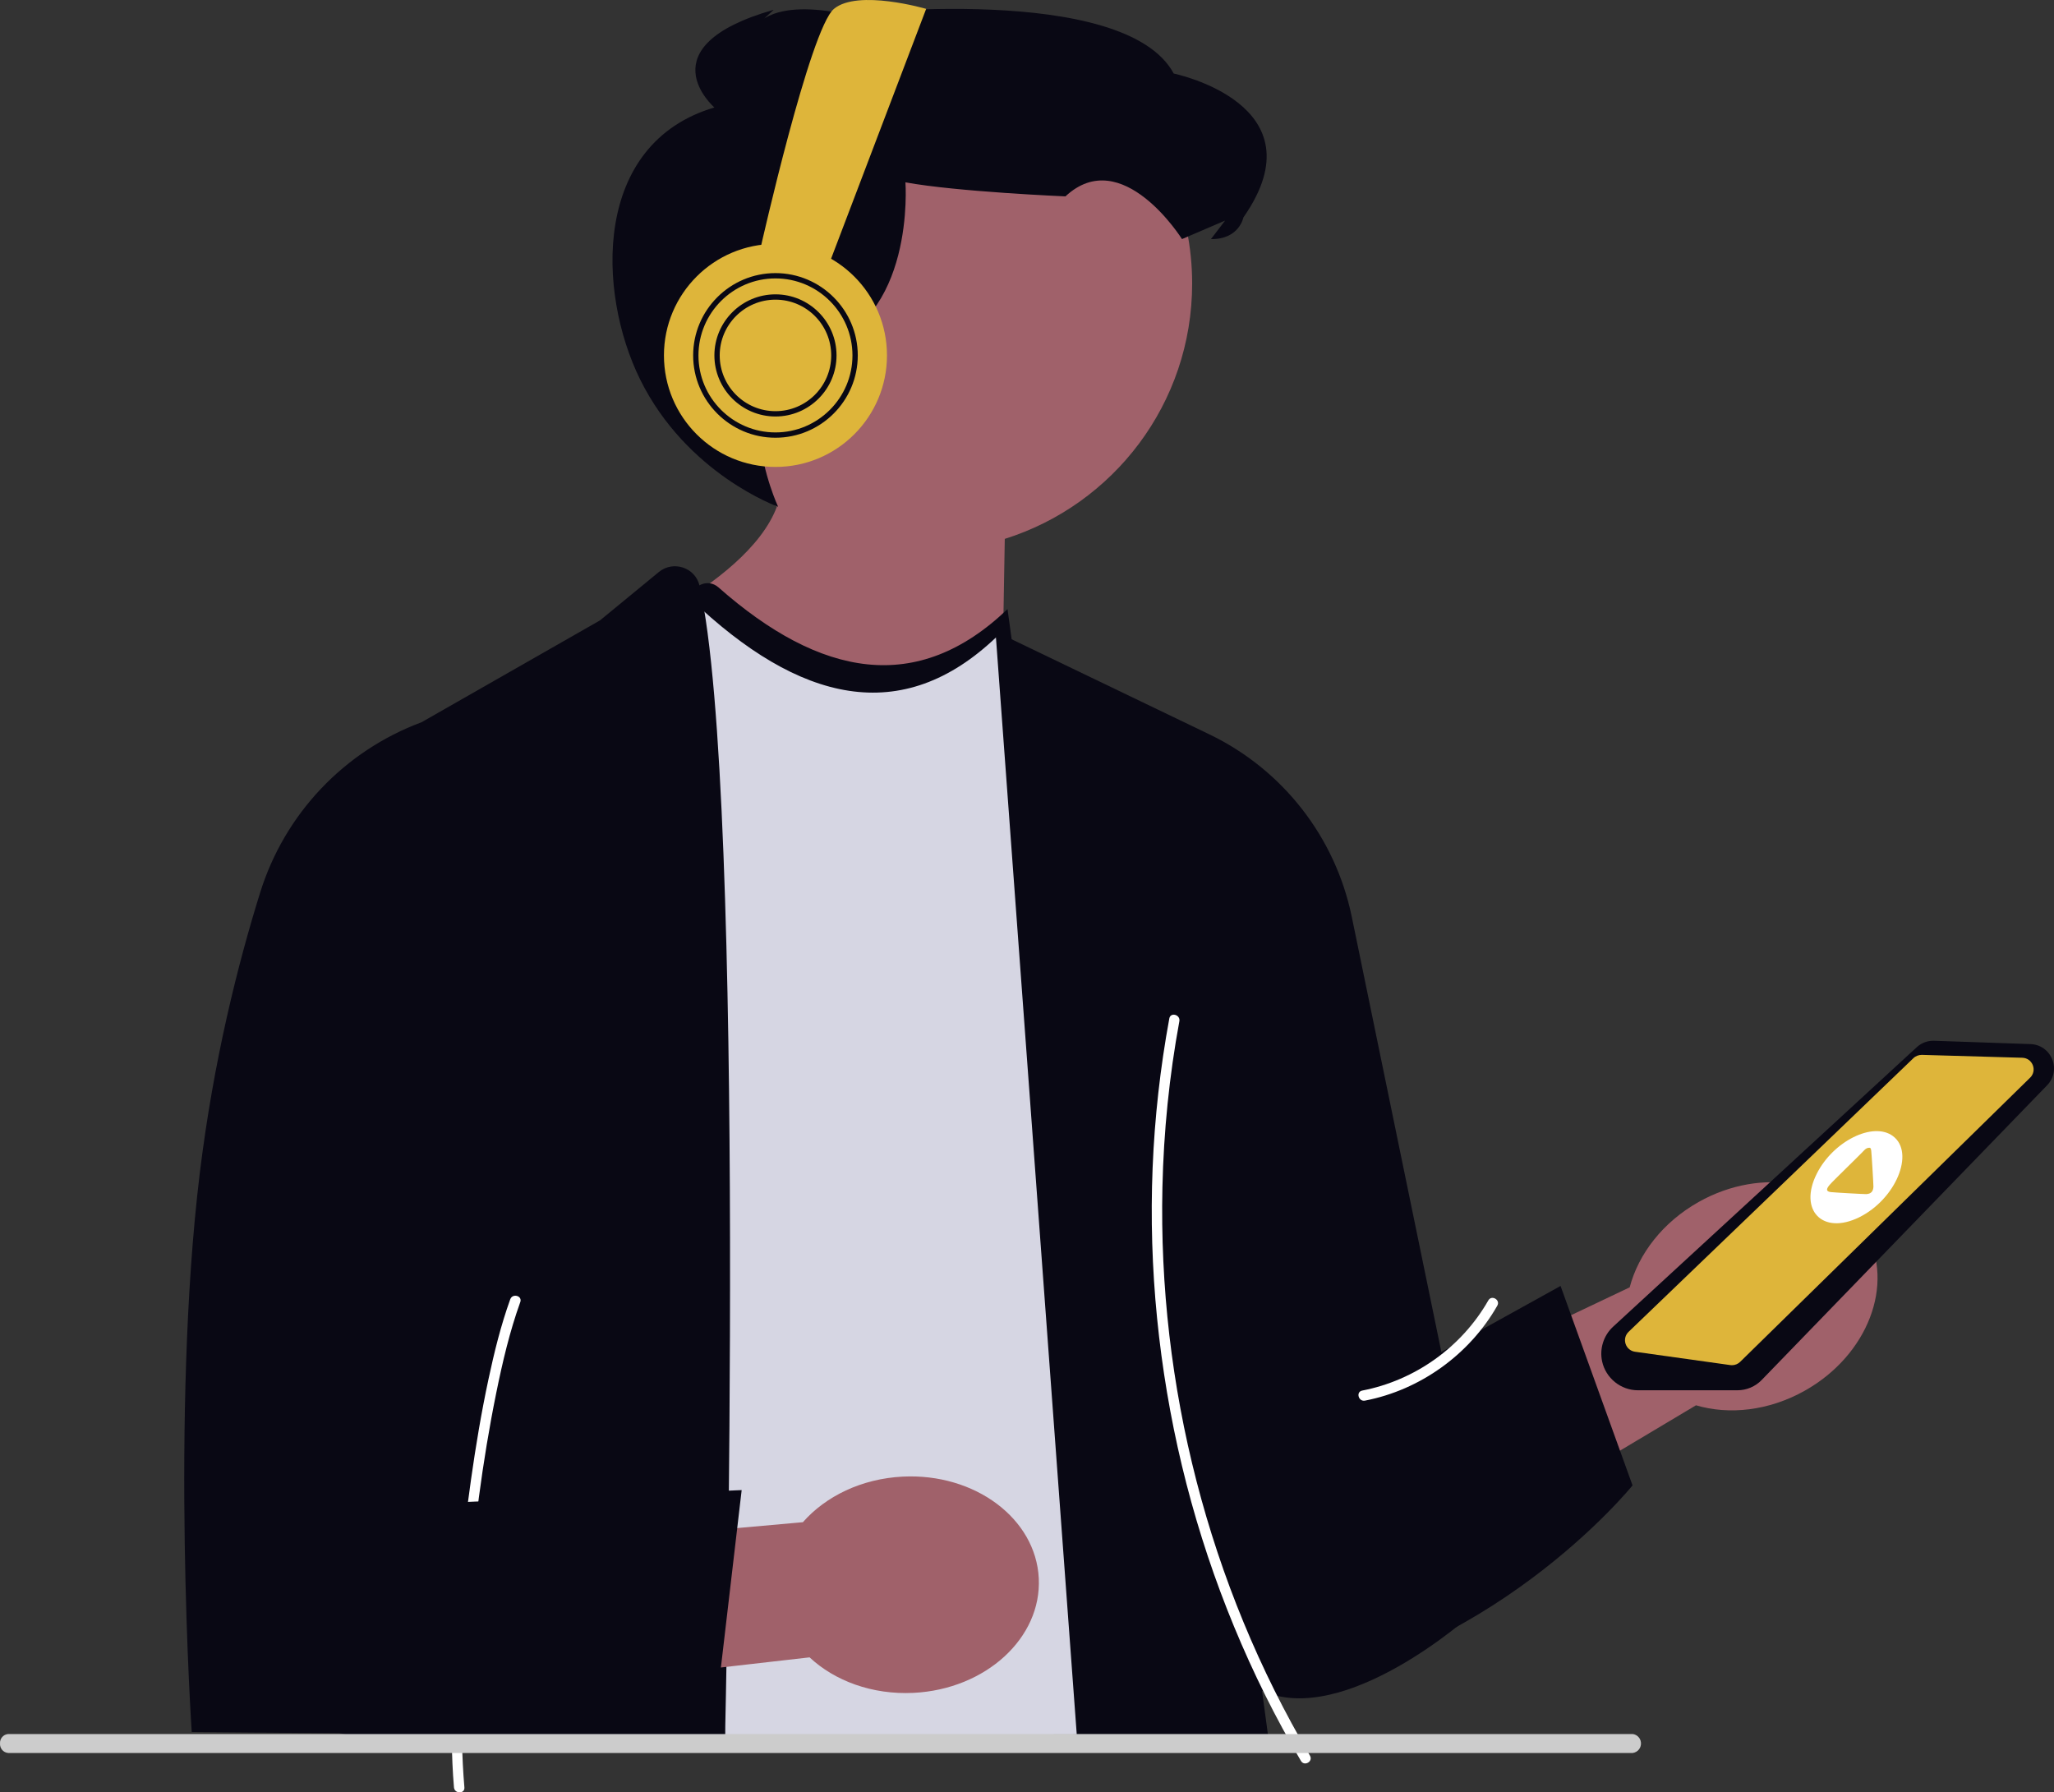 <svg xmlns="http://www.w3.org/2000/svg" xmlns:xlink="http://www.w3.org/1999/xlink" width="591.297" height="515.957" viewBox="0 0 591.297 515.957"><rect x="0" y="0" width="591.297" height="515.957" fill="#333333" stroke="none"/><path d="M189.168,81.632c0-42.532,34.479-77.011,77.011-77.011,42.532,0,77.011,34.479,77.011,77.011,0,34.494-22.679,63.686-53.938,73.49l-2.574,148.208-117.708-116.179s45.895-17.77,54.687-41.318c-20.781-13.791-34.489-37.391-34.489-64.202Z" fill="#a0616a"></path><path d="M224.002,145.877s-26.276-9.358-39.745-36.688c-12.372-25.104-13.729-67.868,21.4-78.254,0,0-20.239-17.474,17.075-28.12l-4.963,4.579s4.38-7.91,26.009-3.232c0,0,79.924-9.309,94.11,17.007,0,0,42.896,8.791,20.053,41.422,0,0-1.181,6.35-9.332,6.23l4.072-5.326-12.411,5.326s-17.262-27.495-33.554-12.292c0,0-31.159-1.311-46.062-4.041,0,0,2.991,40.025-25.612,47.82-28.604,7.795-11.039,45.569-11.039,45.569Z" fill="#090814"></path><path d="M488.239,404.528l-140.756,83.965-11.705-54.552,133.367-63.366c2.526-9.587,9.511-18.756,19.871-24.582,18.127-10.194,39.661-6.297,48.097,8.705,8.436,15.002.581,35.427-17.546,45.621-10.36,5.826-21.823,7.031-31.327,4.21Z" fill="#a0616a"></path><path d="M500.185,400.206h-28.669c-4.923,0-9.256-3.492-10.303-8.302h0c-.793-3.644.419-7.476,3.163-10.001l87.422-80.463c1.361-1.251,3.133-1.905,4.979-1.844l27.754.957c2.803.097,5.197,1.774,6.246,4.376,1.049,2.601.489,5.468-1.463,7.484l-82.182,84.85c-1.811,1.871-4.343,2.942-6.947,2.942Z" fill="#090814"></path><path d="M266.62,2.553s-19.649-5.744-26.548,0c-6.899,5.744-21.062,68.574-21.062,68.574l19.703,4.756L266.62,2.553Z" fill="#DEB53A"></path><circle cx="223.237" cy="102.31" r="32.102" fill="#DEB53A"></circle><path d="M223.237,126.005c-13.065,0-23.694-10.629-23.694-23.694s10.629-23.694,23.694-23.694,23.694,10.629,23.694,23.694-10.629,23.694-23.694,23.694ZM223.237,80.145c-12.222,0-22.166,9.944-22.166,22.166s9.943,22.166,22.166,22.166,22.166-9.944,22.166-22.166-9.943-22.166-22.166-22.166Z" fill="#090814"></path><path d="M223.237,119.89c-9.693,0-17.58-7.887-17.58-17.58s7.886-17.58,17.58-17.58,17.58,7.887,17.58,17.58-7.886,17.58-17.58,17.58ZM223.237,86.259c-8.851,0-16.051,7.2-16.051,16.051s7.2,16.051,16.051,16.051,16.051-7.2,16.051-16.051-7.2-16.051-16.051-16.051Z" fill="#090814"></path><path d="M194.983,167.618c32.442,32.598,63.25,41.349,91.596,14.169l40.035,293.358-16.646,24.119-101.232.288-13.753-331.935Z" fill="#d6d6e3"></path><path d="M189.656,164.669l-16.928,13.913-51.392,29.332c-22.227,8.262-39.37,26.344-46.431,48.982-6.38,20.454-13.44,48.352-17.402,80.883-8.447,69.355-2.313,160.805-2.313,160.805l78.132.679-3.397-45.86-12.569-113.461.333,159.61h91.047s6.231-270.71-7.347-330.913c-1.189-5.272-7.559-7.402-11.734-3.97Z" fill="#090814"></path><path d="M286.579,181.787l61.562,29.602c21.113,10.152,36.277,29.578,41.002,52.524l25.794,125.286,8.43,75.786s-36.266,32.479-60.065,21.709l1.699,12.569h-55.032l-23.389-317.477Z" fill="#090814"></path><path d="M376.89,410.262l72.357-40.085,20.722,57.41s-41.594,51.535-106.667,59.109l13.588-76.434Z" fill="#090814"></path><path d="M498.588,392.991c-.153,0-.307-.012-.459-.033l-27.446-3.843c-1.28-.179-2.322-1.054-2.72-2.283-.398-1.23-.067-2.55.865-3.445l82.011-78.794c.641-.618,1.519-.93,2.414-.933l28.919.83c1.365.039,2.522.852,3.021,2.124.498,1.272.202,2.656-.774,3.613l-83.481,81.808c-.627.614-1.48.954-2.348.955Z" fill="#DEB53A"></path><path d="M544.955,327.051c6.364,4.786.767,18.194-9.755,23.367-10.491,5.158-17.484-2.005-12.217-12.513,4.727-9.43,16.277-15.136,21.972-10.854Z" fill="#fff"></path><path d="M538.418,330.472c.177.109.223.55.264.784.087.487.654,9.779.631,10.321-.059,1.364-.643,2.087-2.083,2.161-.534.027-9.512-.484-10.186-.58-1.089-.154-1.59-.6-.363-2.049,1.003-1.184,8.311-8.217,10.241-10.248.447-.407,1.177-.587,1.496-.389Z" fill="#DEB53A"></path><path d="M377.109,505.393c-14.562-24.654-25.527-51.349-32.674-79.071-7.109-27.576-10.433-56.105-9.8-84.578.356-16.025,1.973-32.01,4.875-47.774.347-1.887-2.543-2.697-2.893-.798-2.613,14.196-4.224,28.575-4.807,42.998-.583,14.432-.147,28.904,1.284,43.276,1.424,14.295,3.807,28.497,7.154,42.468,3.366,14.046,7.702,27.861,12.985,41.304,5.277,13.429,11.475,26.498,18.596,39.048.882,1.555,1.78,3.102,2.689,4.641.981,1.661,3.575.154,2.59-1.514h0Z" fill="#fff"></path><path d="M428.448,374.34c-7.65,13.424-21.133,23.03-36.297,25.951-1.894.365-1.092,3.257.798,2.893,15.884-3.059,30.086-13.283,38.09-27.33.957-1.68-1.634-3.193-2.59-1.514h0Z" fill="#fff"></path><path d="M133.688,514.519c-1.513-17.655-.436-35.618.987-53.241,1.633-20.228,4.143-40.461,8.193-60.356,1.794-8.811,3.857-17.639,6.911-26.11.656-1.819-2.242-2.603-2.893-.798-2.703,7.498-4.611,15.28-6.276,23.066-2.039,9.538-3.648,19.167-5.014,28.823-2.869,20.278-4.784,40.744-5.38,61.22-.266,9.122-.308,18.294.472,27.395.164,1.909,3.165,1.927,3,0h0Z" fill="#fff"></path><path d="M233.057,477.089l-111.477,12.74,10.701-42.803,98.853-8.844c6.541-7.45,16.886-12.535,28.757-13.122,20.771-1.027,38.299,12.076,39.148,29.266.85,17.19-15.3,31.958-36.071,32.984-11.871.587-22.666-3.454-29.911-10.222Z" fill="#a0616a"></path><path d="M130.867,432.497l82.642-3.556-7.095,60.622s-60.229,27.538-121.837,5.256l46.289-62.322Z" fill="#090814"></path><path d="M286.987,183.241l39.638,290.455,3.454-5.004-40.035-293.358c-25.899,24.833-53.852,19.672-83.229-6.266-3.063-2.704-7.821-.528-7.875,3.471,31.14,29.712,60.736,36.888,88.047,10.702Z" fill="#090814"></path><path d="M470.011,504.614H2.36c-1.406-.107-2.445-1.33-2.354-2.736-.091-1.391.948-2.614,2.354-2.721h467.651c1.239.152,2.217,1.132,2.369,2.369.199,1.514-.855,2.889-2.369,3.089Z" fill="#ccc"></path></svg>